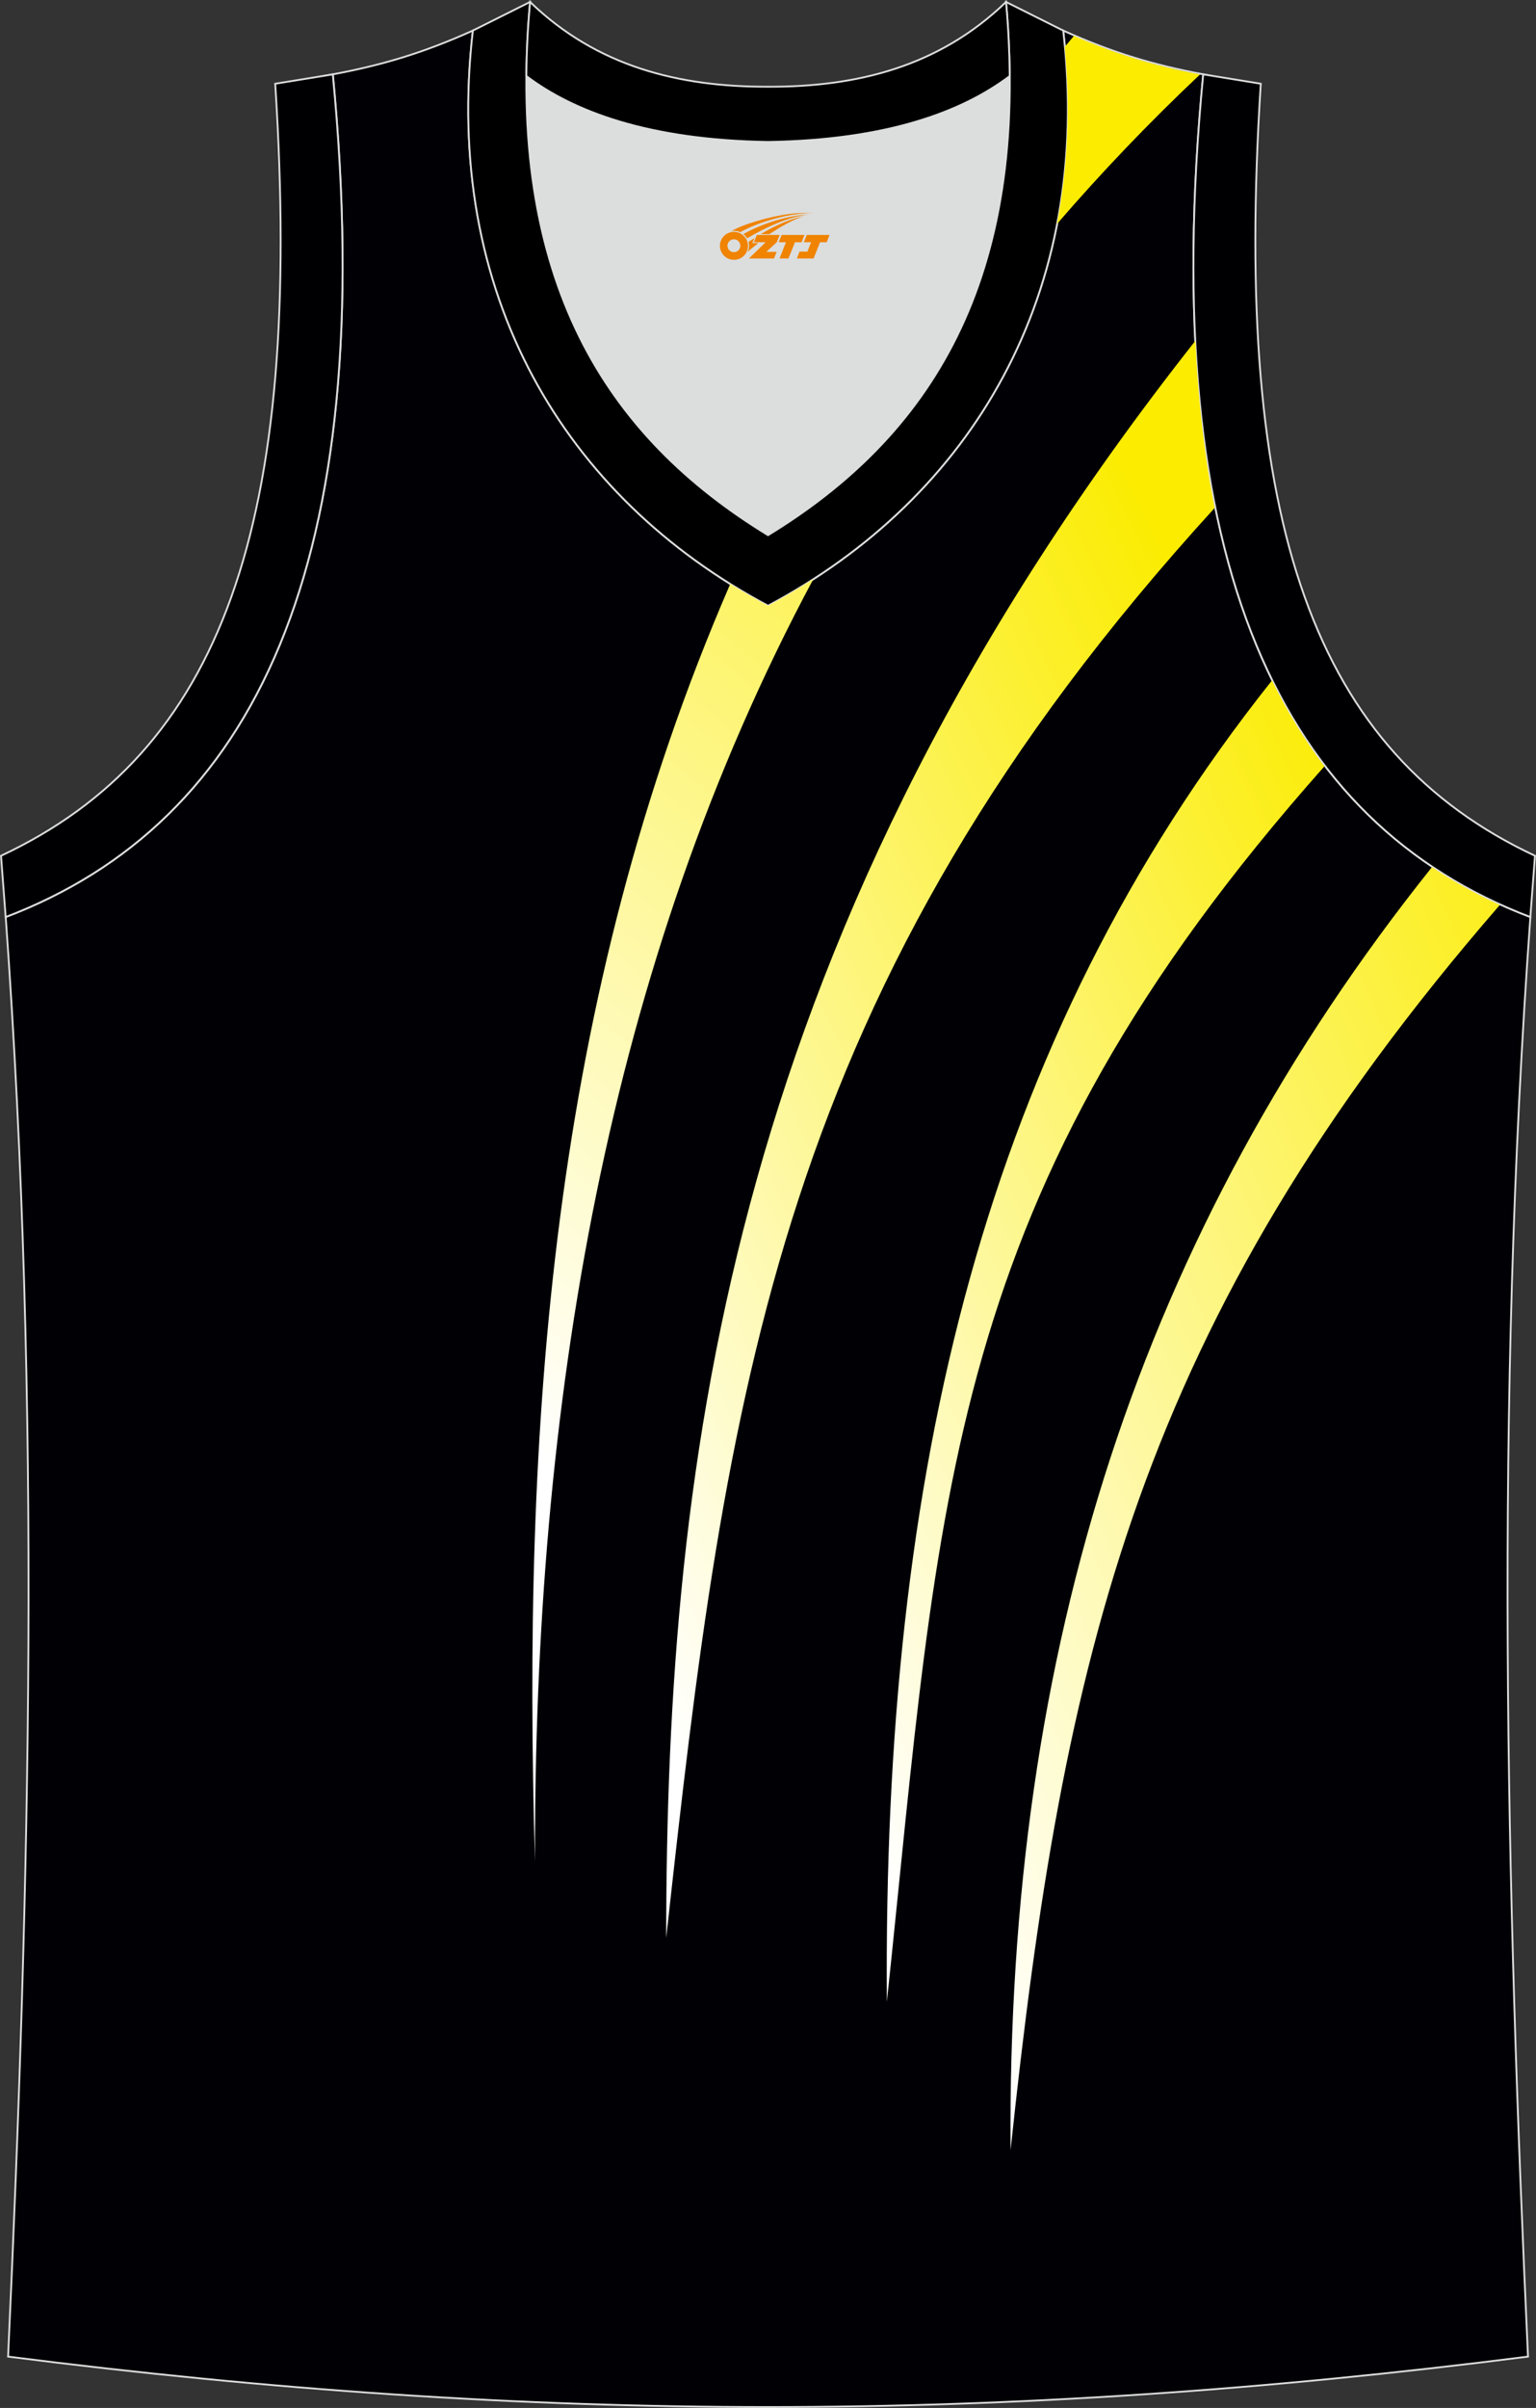 <?xml version="1.0" encoding="utf-8"?>
<!-- Generator: Adobe Illustrator 22.0.0, SVG Export Plug-In . SVG Version: 6.00 Build 0)  -->
<svg xmlns="http://www.w3.org/2000/svg" xmlns:xlink="http://www.w3.org/1999/xlink" version="1.1" id="图层_1" x="0px" y="0px" width="336.26px" height="526.84px" viewBox="0 0 336.26 526.84" enable-background="new 0 0 336.26 526.84" xml:space="preserve">
<rect x="0" y="0" width="336.26" height="526.84" fill="#333333" stroke="none"/>
<g>
	<path fill="#000005" stroke="#DCDDDD" stroke-width="0.4" stroke-miterlimit="22.926" d="M334.51,515.61   c-4.75-103.15-7.28-207.12,0.52-314.97l-0.01,0c-54.09-20.61-81.99-76.62-71.61-184.37l0.02,0c-10.56-1.98-19.58-4.58-30.67-9.58   c6.65,57.54-20.03,102.12-64.62,125.84c-44.59-23.72-71.26-68.3-64.62-125.84c-11.09,5-20.11,7.6-30.67,9.58l0.02,0   C83.25,124.02,55.35,180.03,1.26,200.64l-0.01,0c7.8,107.85,5.27,211.82,0.52,314.97C117.13,530.32,219.13,530.32,334.51,515.61z"/>
	<path fill="#DCDDDD" d="M168.14,31.06c26.24-0.42,42.58-6.65,52.86-14.38c0.02-0.06,0.03-0.11,0.05-0.17   c0.47,51.25-20.95,81.07-52.91,100.58c-31.96-19.51-53.38-49.33-52.91-100.58c0.02,0.06,0.03,0.12,0.05,0.17   C125.56,24.42,141.9,30.65,168.14,31.06z"/>
	<path fill="#000003" stroke="#DCDDDD" stroke-width="0.4" stroke-miterlimit="22.926" d="M1.24,200.64   c54.1-20.61,81.99-76.62,71.61-184.37l-12.6,2.05c6.25,96.89-11.91,146.35-60.03,168.92L1.24,200.64z"/>
	<path fill="#000001" stroke="#DCDDDD" stroke-width="0.4" stroke-miterlimit="22.926" d="M116.04,0.43   c-5.48,61.24,16.93,95.19,52.1,116.66c35.17-21.47,57.58-55.41,52.1-116.66l12.52,6.26c6.65,57.54-20.03,102.12-64.62,125.84   c-44.59-23.72-71.27-68.3-64.62-125.84L116.04,0.43z"/>
	<path fill="#000001" stroke="#DCDDDD" stroke-width="0.4" stroke-miterlimit="22.926" d="M116.04,0.43   c14.7,14.18,32.66,18.59,52.1,18.55c19.45,0.05,37.4-4.37,52.1-18.55c0.5,5.57,0.76,10.93,0.81,16.06   c-0.02,0.06-0.04,0.13-0.05,0.19c-10.28,7.73-26.62,13.96-52.86,14.38c-26.24-0.42-42.58-6.65-52.86-14.38   c-0.02-0.06-0.04-0.13-0.05-0.19C115.27,11.36,115.54,6.01,116.04,0.43z"/>
	<path fill="#000003" stroke="#DCDDDD" stroke-width="0.4" stroke-miterlimit="22.926" d="M335.02,200.64   c-54.09-20.61-81.99-76.62-71.61-184.37l12.6,2.05c-6.25,96.89,11.91,146.35,60.03,168.92L335.02,200.64L335.02,200.64z"/>
	<g>
		
			<linearGradient id="SVGID_1_" gradientUnits="userSpaceOnUse" x1="-3795.258" y1="-87.535" x2="-3547.319" y2="28.081" gradientTransform="matrix(-1 0 0 1 -3462.865 276.849)">
			<stop offset="0.146" style="stop-color:#FBEC00"/>
			<stop offset="0.912" style="stop-color:#FFFFFF"/>
		</linearGradient>
		<path fill="url(#SVGID_1_)" d="M261.69,74.56C160.04,203.44,145.91,318.48,145.84,424.03C158.97,304.67,170.1,216.1,265.9,111.15    C263.71,100.01,262.3,87.83,261.69,74.56z"/>
		
			<linearGradient id="SVGID_2_" gradientUnits="userSpaceOnUse" x1="-3833.183" y1="-45.898" x2="-3598.56" y2="63.509" gradientTransform="matrix(-1 0 0 1 -3462.865 276.849)">
			<stop offset="0.146" style="stop-color:#FBEC00"/>
			<stop offset="0.912" style="stop-color:#FFFFFF"/>
		</linearGradient>
		<path fill="url(#SVGID_2_)" d="M278.46,148.88c-63.07,79.25-85.19,173.24-84.31,289.12c11.75-110.67,12.15-176.18,95.78-270.32    C285.65,162.03,281.81,155.78,278.46,148.88z"/>
		
			<linearGradient id="SVGID_3_" gradientUnits="userSpaceOnUse" x1="-3894.224" y1="-16.378" x2="-3618.714" y2="100.569" gradientTransform="matrix(-1 0 0 1 -3462.865 276.849)">
			<stop offset="0.146" style="stop-color:#FBEC00"/>
			<stop offset="0.912" style="stop-color:#FFFFFF"/>
		</linearGradient>
		<path fill="url(#SVGID_3_)" d="M313.48,189.72c-63.74,79.77-93.1,170.97-92.25,280.74c11.47-108.05,27.85-181.11,107.1-272.45    C323.1,195.62,318.14,192.86,313.48,189.72z"/>
		
			<linearGradient id="SVGID_4_" gradientUnits="userSpaceOnUse" x1="-2670.278" y1="-710.434" x2="-2914.12" y2="-419.833" gradientTransform="matrix(1 0 0 1 2989.456 747.536)">
			<stop offset="0.146" style="stop-color:#FBEC00"/>
			<stop offset="0.912" style="stop-color:#FFFFFF"/>
		</linearGradient>
		<path fill="url(#SVGID_4_)" d="M178.06,126.69c-45.33,84.64-61.16,181.11-60.94,280.65c-2.76-94.5,3.21-188.55,42.75-279.58    c2.68,1.67,5.44,3.26,8.27,4.77C171.56,130.71,174.86,128.75,178.06,126.69z M235.1,7.86c-0.68,0.8-1.33,1.59-2,2.39    c1.27,13.72,0.63,26.68-1.71,38.76c9.69-11.23,20.1-22.14,31.3-32.7C253.21,14.48,244.91,12.11,235.1,7.86z"/>
	</g>
	
</g>
<g id="图层_x0020_1">
	<path fill="#F08300" d="M157.78,54.81c0.416,1.136,1.472,1.984,2.752,2.032c0.144,0,0.304,0,0.448-0.016h0.016   c0.016,0,0.064,0,0.128-0.016c0.032,0,0.048-0.016,0.08-0.016c0.064-0.016,0.144-0.032,0.224-0.048c0.016,0,0.016,0,0.032,0   c0.192-0.048,0.4-0.112,0.576-0.208c0.192-0.096,0.4-0.224,0.608-0.384c0.672-0.56,1.104-1.408,1.104-2.352   c0-0.224-0.032-0.448-0.08-0.672l0,0C163.62,52.93,163.57,52.76,163.49,52.58C163.02,51.49,161.94,50.73,160.67,50.73C158.98,50.73,157.6,52.1,157.6,53.8C157.6,54.15,157.66,54.49,157.78,54.81L157.78,54.81L157.78,54.81z M162.08,53.83L162.08,53.83C162.05,54.61,161.39,55.21,160.61,55.17C159.82,55.14,159.23,54.49,159.26,53.7c0.032-0.784,0.688-1.376,1.472-1.344   C161.5,52.39,162.11,53.06,162.08,53.83L162.08,53.83z"/>
	<polygon fill="#F08300" points="176.11,51.41 ,175.47,53 ,174.03,53 ,172.61,56.55 ,170.66,56.55 ,172.06,53 ,170.48,53    ,171.12,51.41"/>
	<path fill="#F08300" d="M178.08,46.68c-1.008-0.096-3.024-0.144-5.056,0.112c-2.416,0.304-5.152,0.912-7.616,1.664   C163.36,49.06,161.49,49.78,160.14,50.55C160.34,50.52,160.53,50.5,160.72,50.5c0.48,0,0.944,0.112,1.36,0.288   C166.18,48.47,173.38,46.42,178.08,46.68L178.08,46.68L178.08,46.68z"/>
	<path fill="#F08300" d="M163.55,52.15c4-2.368,8.88-4.672,13.488-5.248c-4.608,0.288-10.224,2-14.288,4.304   C163.07,51.46,163.34,51.78,163.55,52.15C163.55,52.15,163.55,52.15,163.55,52.15z"/>
	<polygon fill="#F08300" points="181.6,51.41 ,180.98,53 ,179.52,53 ,178.11,56.55 ,177.65,56.55 ,176.14,56.55 ,174.45,56.55    ,175.04,55.05 ,176.75,55.05 ,177.57,53 ,175.98,53 ,176.62,51.41"/>
	<polygon fill="#F08300" points="170.69,51.41 ,170.05,53 ,167.76,55.11 ,170.02,55.11 ,169.44,56.55 ,163.95,56.55 ,167.62,53    ,165.04,53 ,165.68,51.41"/>
	<path fill="#F08300" d="M175.97,47.27c-3.376,0.752-6.464,2.192-9.424,3.952h1.888C170.86,49.65,173.2,48.22,175.97,47.27z    M165.17,52.09C164.54,52.47,164.48,52.52,163.87,52.93c0.064,0.256,0.112,0.544,0.112,0.816c0,0.496-0.112,0.976-0.32,1.392   c0.176-0.16,0.32-0.304,0.432-0.4c0.272-0.24,0.768-0.64,1.6-1.296l0.32-0.256H164.69l0,0L165.17,52.09L165.17,52.09L165.17,52.09z"/>
</g>
</svg>